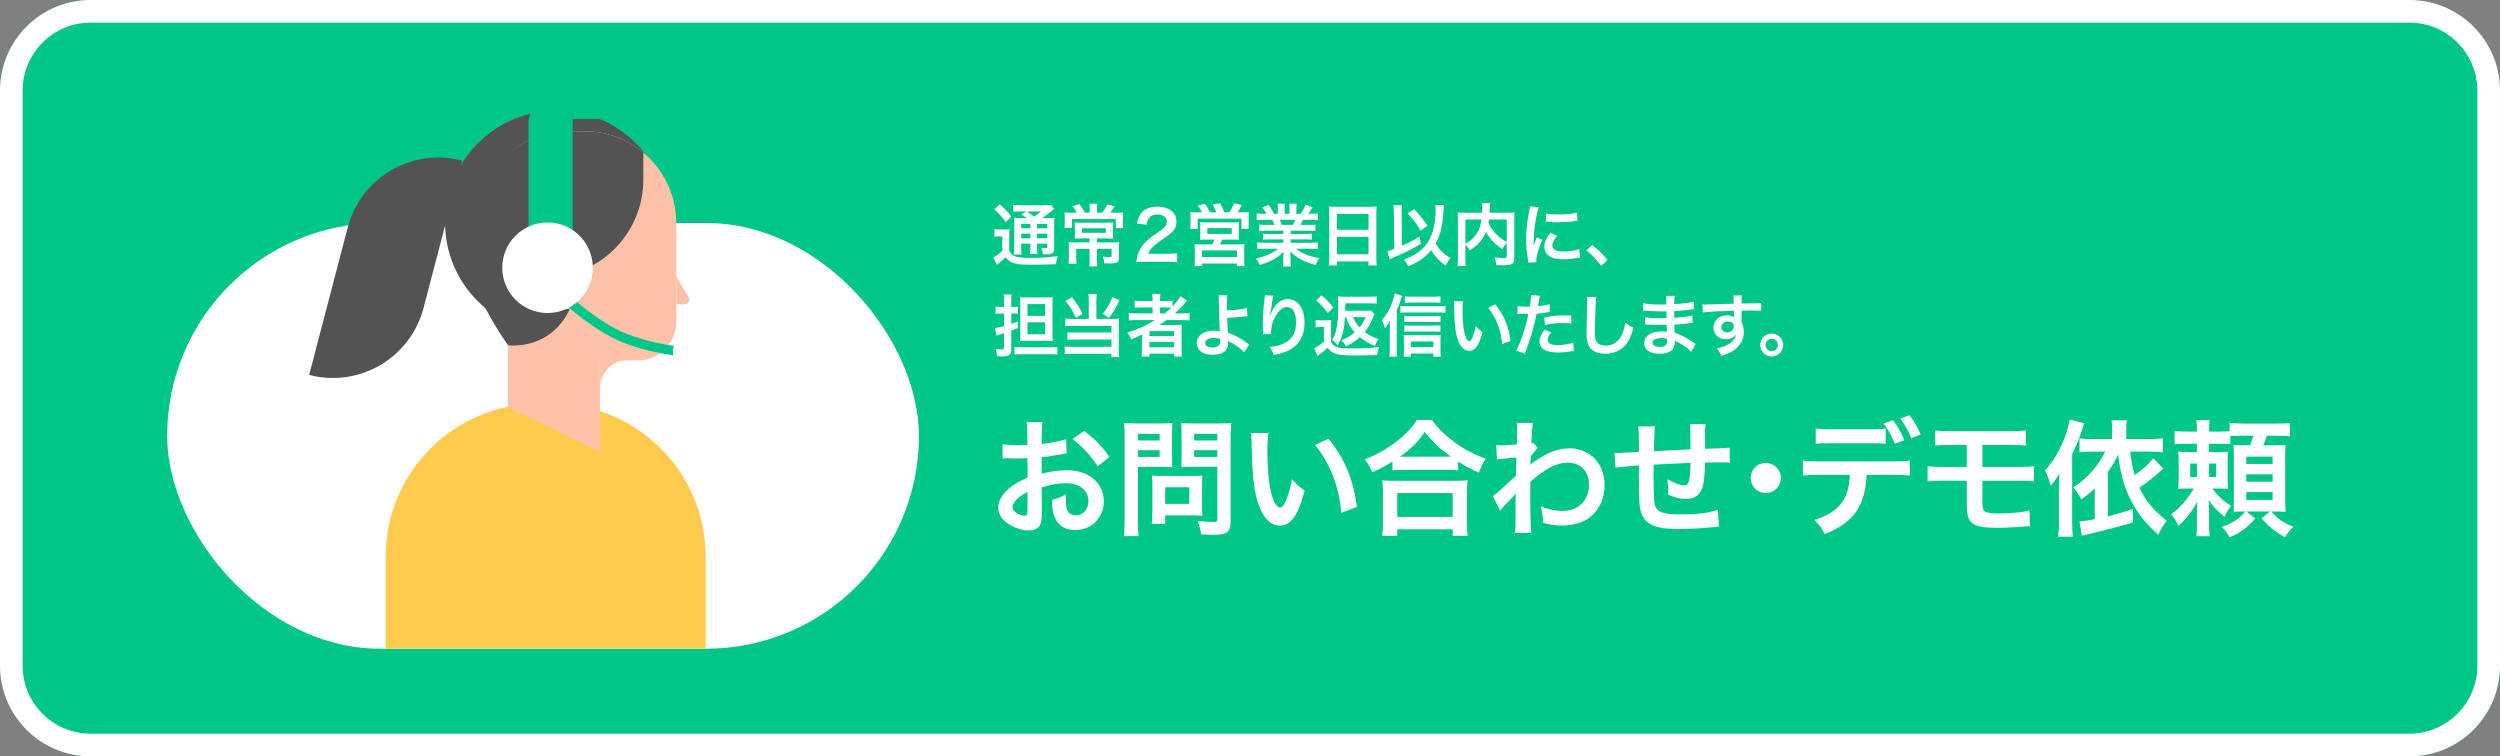 <?xml version="1.0" encoding="UTF-8"?><svg id="_レイヤー_1" xmlns="http://www.w3.org/2000/svg" width="552" height="167" viewBox="0 0 552 167"><rect x="0" y="0" width="552" height="167" fill="#808080" stroke="none"/><defs><style>.cls-1{fill:#00c788;}.cls-2{fill:#fff;}.cls-3{fill:#ffcb4f;}.cls-4{fill:#fcc2a8;}.cls-5{fill:#535353;}</style></defs><rect id="_長方形_74-2" class="cls-1" width="552" height="167" rx="20" ry="20"/><path id="_長方形_74-2-2" class="cls-2" d="m532,5c8.271,0,15,6.729,15,15v127c0,8.271-6.729,15-15,15H20c-8.271,0-15-6.729-15-15V20c0-8.271,6.729-15,15-15h512m0-5H20C8.954,0,0,8.954,0,20v127c0,11.046,8.954,20,20,20h512c11.046,0,20-8.954,20-20V20c0-11.046-8.954-20-20-20h0Z"/><rect class="cls-2" x="36.907" y="49.234" width="166" height="94" rx="47" ry="47"/><ellipse class="cls-5" cx="122.889" cy="49.023" rx="24.665" ry="24.577" transform="translate(1.305 101.2) rotate(-44.974)"/><path class="cls-4" d="m138.871,79.363c-3.536,0-6.402,2.866-6.402,6.402h0v-6.402h8.112-1.71Z"/><path class="cls-3" d="m155.81,122.944c0-18.678-15.141-33.82-33.819-33.82h-3.023c-18.678,0-33.82,15.141-33.82,33.82v20.29h70.662v-20.29Z"/><path class="cls-4" d="m149.316,49.238v21.798c0,4.718-3.816,8.547-8.534,8.547h-6.56c-12.219,0-22.674-7.58-26.921-18.296-1.307-3.293-2.026-6.887-2.026-10.651v-1.398c0-8.037,4.692-14.99,11.474-18.257.287-.131.562-.261.849-.379.013-.013.039-.013.052-.026,2.182-.928,4.561-1.477,7.057-1.568.274-.026.549-.026.823-.026h3.528c4.94,0,9.475,1.777,12.99,4.718,4.443,3.711,7.266,9.292,7.266,15.539Z"/><polygon class="cls-4" points="132.469 99.716 112.17 89.885 112.17 69.57 132.469 69.57 132.469 99.716"/><path class="cls-4" d="m151.169,67.178h-1.848v-6.101l2.738,4.521c.42.694-.079,1.58-.89,1.58Z"/><path class="cls-5" d="m112.17,76.241c-12.378-17.819-11.634-31.577-11.634-31.577l13.404-5.892c9.213,0,16.534,2.51,16.534,11.723l-2.647.376c2.647,27.935-15.658,25.37-15.658,25.37Z"/><path class="cls-5" d="m142.05,33.699v5.933c0,11.958-9.697,21.654-21.654,21.654h-16.231v-10.651c0-8.717,5.149-16.231,12.585-19.655.287-.131.562-.261.849-.379.013-.013.039-.013.052-.026,2.195-.889,4.574-1.438,7.057-1.568.366-.013.732-.026,1.111-.026h3.241c4.94,0,9.475,1.777,12.99,4.718Z"/><path class="cls-4" d="m130.039,68.24h-5.149c-2.843,0-5.149-2.305-5.149-5.149v-4.03c0-2.844,2.305-5.149,5.149-5.149h0c2.844,0,5.149,2.305,5.149,5.149v9.178Z"/><path class="cls-5" d="m68.261,82.78h0l8.518-32.549c2.893-11.055,14.201-17.672,25.256-14.779h0l-8.518,32.549c-2.893,11.056-14.201,17.672-25.256,14.779Z"/><path class="cls-1" d="m150.38,78.64c-.4-.031-9.874-.822-16.914-5.046-6.977-4.185-10.56-8.334-10.709-8.51l1.576-1.347c.034.041,3.535,4.081,10.2,8.079,6.625,3.976,15.917,4.749,16.01,4.756l-.164,2.067Z"/><path class="cls-1" d="m120.991,22.64h5.448v29.158h-9.73v-24.876c0-2.363,1.919-4.282,4.282-4.282Z"/><circle class="cls-2" cx="120.893" cy="59.116" r="9.997"/><path class="cls-1" d="m128.749,22.64h-2.31v3.652h5.961c0-2.017-1.635-3.652-3.652-3.652Z"/><circle class="cls-2" cx="151.307" cy="77.606" r="2.754"/><path class="cls-2" d="m230.03,113.128c0,1.147-.056,1.819-.224,2.38-.252.979-1.26,1.624-2.576,1.624-1.764,0-3.892-.784-5.292-1.988-1.008-.868-1.54-1.96-1.54-3.164,0-1.315.868-2.8,2.408-4.144,1.008-.868,2.24-1.597,4.088-2.38l-.028-4.312q-.224,0-1.147.057c-.42.027-.812.027-1.513.027-.42,0-1.203-.027-1.54-.027-.363-.028-.615-.028-.699-.028-.112,0-.336,0-.588.028l-.028-3.137c.784.168,1.904.252,3.388.252.28,0,.588,0,.98-.027.672-.028.812-.028,1.12-.028v-1.848c0-1.597-.028-2.324-.168-3.221h3.5c-.141.896-.169,1.484-.169,3.053v1.792c2.101-.252,3.977-.616,5.404-1.064l.112,3.136c-.504.084-1.036.168-2.968.504-.925.168-1.484.252-2.549.364v3.641c1.904-.561,3.668-.784,5.713-.784,4.676,0,8.008,2.855,8.008,6.832,0,3.64-2.716,6.384-6.356,6.384-2.268,0-3.864-1.092-4.592-3.108-.364-.952-.476-1.876-.476-3.584,1.428-.392,1.903-.588,3.107-1.231-.056.531-.056.784-.056,1.231,0,1.176.112,1.933.392,2.464.309.588.98.952,1.765.952,1.651,0,2.827-1.315,2.827-3.107,0-2.408-1.96-3.977-4.956-3.977-1.68,0-3.388.309-5.376.924l.028,5.517Zm-3.164-4.508c-2.1,1.119-3.332,2.352-3.332,3.359,0,.477.28.896.924,1.288.561.393,1.261.616,1.792.616.477,0,.616-.252.616-1.176v-4.088Zm15.512-5.656c-1.399-2.212-3.443-4.424-5.6-6.048l2.632-1.765c2.437,1.876,4.061,3.557,5.544,5.74l-2.576,2.072Z"/><path class="cls-2" d="m251.255,114.92c0,1.68.056,2.716.168,3.443h-3.276c.112-.84.168-1.735.168-3.472v-18.34c0-1.484-.027-2.268-.111-3.164.868.084,1.512.112,2.855.112h4.956c1.456,0,2.101-.028,2.856-.112-.057.896-.084,1.54-.084,2.632v4.62c0,1.26.027,1.904.084,2.521-.672-.057-1.652-.084-2.576-.084h-5.04v11.844Zm0-17.668h4.788v-1.456h-4.788v1.456Zm0,3.64h4.788v-1.483h-4.788v1.483Zm14.168,11.088c0,.812.028,1.372.084,1.904-.588-.056-1.176-.084-1.988-.084h-6.244v1.876h-2.968c.084-.784.141-1.652.141-2.716v-5.992c0-.756-.028-1.372-.084-1.96.615.056,1.26.084,2.071.084h6.916c.868,0,1.568-.028,2.156-.084-.056.56-.084,1.12-.084,1.932v5.04Zm-8.148-.728h5.32v-3.668h-5.32v3.668Zm14.448,3.668c0,1.54-.252,2.268-.979,2.716-.561.336-1.316.448-2.94.448-.448,0-.756,0-2.604-.112-.196-1.344-.336-1.932-.784-2.968,1.176.14,2.52.252,3.443.252.784,0,.925-.112.925-.729v-11.451h-5.404c-.924,0-1.932.027-2.548.084.027-.757.056-1.316.056-2.521v-4.62c0-1.063-.028-1.819-.084-2.632.84.084,1.456.112,2.856.112h5.319c1.345,0,2.017-.028,2.884-.112-.111.924-.14,1.764-.14,3.136v18.396Zm-8.063-17.668h5.124v-1.456h-5.124v1.456Zm0,3.64h5.124v-1.483h-5.124v1.483Z"/><path class="cls-2" d="m280.066,95.6c-.14,1.036-.224,2.408-.224,4.256,0,2.437.224,5.796.531,7.504.477,2.912,1.372,4.704,2.269,4.704.42,0,.812-.42,1.147-1.204.672-1.512,1.177-3.191,1.484-5.067.979,1.12,1.428,1.54,2.8,2.548-1.456,5.46-3.08,7.728-5.46,7.728-1.876,0-3.388-1.372-4.508-4.06-1.148-2.8-1.652-6.86-1.764-14.616-.028-.979-.028-1.176-.112-1.792h3.836Zm13.244,1.26c3.527,4.229,5.487,8.904,6.3,15.064l-3.472,1.315c-.168-2.632-.812-5.544-1.792-8.092-.952-2.548-2.296-4.815-3.977-6.888l2.94-1.4Z"/><path class="cls-2" d="m307.45,101.928c-1.819,1.12-2.548,1.512-4.479,2.352-.477-1.176-.812-1.764-1.624-2.855,2.604-1.008,4.983-2.353,7.14-4.032,1.932-1.54,3.248-2.939,4.396-4.676h3.332c1.203,1.792,2.464,3.052,4.703,4.732,2.185,1.651,4.284,2.771,7.141,3.836-.729,1.176-1.008,1.708-1.54,3.079-1.988-.896-2.856-1.344-4.564-2.464v1.96c-.7-.084-1.399-.111-2.52-.111h-9.576c-.896,0-1.68.027-2.408.111v-1.932Zm-2.268,16.38c.112-.896.168-1.736.168-2.968v-6.524c0-1.147-.056-1.96-.14-2.771.615.084,1.287.111,2.407.111h14c1.12,0,1.792-.027,2.437-.111-.112.784-.141,1.567-.141,2.771v6.553c0,1.287.028,2.071.168,2.939h-3.332v-1.428h-12.235v1.428h-3.332Zm3.332-4.172h12.235v-5.264h-12.235v5.264Zm10.892-13.3h.952c-2.464-1.765-4.004-3.22-5.768-5.46-1.681,2.408-2.912,3.611-5.488,5.46h10.304Z"/><path class="cls-2" d="m329.626,109.544c.645-.448,1.736-1.4,5.068-4.48.056-1.708.056-1.735.112-4.031q-3.389.252-4.257.42l-.195-3.164c.447.027.672.056.924.056.504,0,2.044-.084,3.612-.196.056-.728.084-1.092.084-2.1,0-.532.027-.924.027-1.176v-.28c0-.448-.027-.672-.111-1.232l3.611.028c-.168.729-.168.756-.279,2.688q-.028.531-.085,1.315v.504c.196-.056.253-.056.393-.14l1.063,1.147c-.392.337-.588.561-1.596,1.82-.056,1.204-.084,1.82-.112,1.904l.057-.028c.111-.112.308-.28.672-.532,3.052-2.212,5.32-3.08,8.063-3.08,2.017,0,4.061.868,5.46,2.297,1.4,1.456,2.156,3.5,2.156,5.768,0,3.528-1.68,6.496-4.452,7.924-1.428.7-3.08,1.064-4.983,1.064-1.429,0-2.744-.196-4.172-.616,0-1.484-.084-2.101-.532-3.64,1.567.672,3.304,1.035,4.983,1.035,3.36,0,5.713-2.38,5.713-5.796,0-2.996-1.849-4.872-4.788-4.872-2.324,0-5.068,1.429-8.148,4.229l-.028,2.912c0,4.004.084,7.14.225,8.372h-3.641c.141-.841.169-1.652.169-4.48v-2.492c0-.783,0-1.092.056-1.651h-.056c-.196.279-.393.504-1.232,1.315-1.008.98-1.792,1.849-2.156,2.408l-1.624-3.22Z"/><path class="cls-2" d="m379.551,116.264q-.308.028-1.26.14c-2.044.225-5.74.42-7.588.42-5.236,0-7.504-1.008-8.344-3.695-.393-1.26-.504-2.828-.504-7.645,0-.42,0-.531.027-2.716q-3.92.28-5.18.504l-.224-3.275c.392.027.672.027.812.027.252,0,1.792-.084,4.564-.252.027-.447.027-.7.027-.868,0-2.968-.027-3.752-.195-4.76h3.752q-.168,1.036-.252,5.46,3.92-.195,8.092-.392,0-4.452-.168-5.544h3.5c-.112.896-.141,1.231-.141,1.932v3.5q4.508-.14,5.433-.252l.056,3.332c-.645-.084-.896-.084-1.596-.084-.98,0-2.576.028-3.893.028-.027,2.828-.279,4.928-.728,5.936-.616,1.4-1.765,2.101-3.416,2.101-1.316,0-2.548-.28-4.004-.952.027-.561.027-.729.027-1.12,0-.756-.056-1.288-.195-2.296,1.512.868,2.828,1.372,3.668,1.372.728,0,1.036-.364,1.204-1.456.14-.812.224-1.933.252-3.5q-4.256.168-8.148.392v.756q0,.141-.028,1.624v.588c0,1.456.085,4.509.141,5.068.224,2.352,1.428,2.94,5.992,2.94,3.64,0,6.271-.337,8.092-1.064l.224,3.752Z"/><path class="cls-2" d="m393.215,105.54c0,1.848-1.484,3.332-3.332,3.332s-3.332-1.484-3.332-3.332,1.484-3.332,3.332-3.332,3.332,1.483,3.332,3.332Z"/><path class="cls-2" d="m412.144,104.868c-.309,6.916-2.94,10.611-9.269,13.048-.672-1.4-1.147-2.017-2.296-3.108,5.488-1.736,7.672-4.508,7.868-9.939h-6.804c-2.185,0-2.604.027-3.557.14v-3.332c.98.168,1.54.196,3.612.196h16.38c2.072,0,2.632-.028,3.612-.196v3.332c-.952-.112-1.372-.14-3.557-.14h-5.991Zm4.228-6.86c-.868-.112-1.26-.14-3.556-.14h-8.344c-2.297,0-2.66.027-3.557.14v-3.416c.952.168,1.513.196,3.612.196h8.231c2.128,0,2.688-.028,3.612-.196v3.416Zm1.624-5.236c1.064,1.456,1.708,2.576,2.492,4.424l-2.101.784c-.783-1.876-1.428-3.023-2.464-4.479l2.072-.729Zm4.004,3.977c-.644-1.597-1.456-3.024-2.408-4.34l2.017-.729c1.12,1.484,1.792,2.604,2.464,4.256l-2.072.812Z"/><path class="cls-2" d="m429.14,106.155c-1.82,0-2.548.028-3.528.141v-3.388c1.036.168,1.652.195,3.584.195h5.068v-4.844h-3.416c-2.017,0-2.604.028-3.557.14v-3.388c1.036.168,1.624.196,3.612.196h12.768c2.017,0,2.604-.028,3.641-.196v3.388c-.952-.111-1.54-.14-3.584-.14h-6.021v4.844h7.784c1.904,0,2.548-.027,3.584-.195v3.388c-.979-.112-1.708-.141-3.528-.141h-7.84v4.48c0,1.68.141,2.1.756,2.38.532.252,1.4.364,2.885.364,1.008,0,2.716-.084,4.172-.225,1.063-.111,1.624-.195,2.604-.476l.084,3.556c-.195-.027-.363-.027-.476-.027q-.252,0-2.269.168c-1.231.084-3.107.168-4.451.168-5.46,0-6.748-.924-6.748-4.872v-5.517h-5.124Z"/><path class="cls-2" d="m454.619,107.611c0-.867.028-1.512.084-3.052-.728,1.232-1.092,1.736-1.903,2.66-.393-1.428-.7-2.212-1.288-3.36,1.819-1.903,3.304-4.396,4.452-7.447.531-1.513.867-2.744,1.035-3.78l3.192.84c-.168.393-.196.532-.42,1.26-.588,1.904-1.232,3.5-2.24,5.517v15.008c0,1.26.057,2.184.141,3.248h-3.221c.141-1.148.168-1.933.168-3.276v-7.616Zm23.044-4.172c-1.735,1.624-3.332,2.912-5.292,4.256,1.513,3.053,3.08,4.929,6.048,7.309-.783,1.008-1.371,1.96-1.876,3.052-5.348-4.676-8.092-10.164-8.848-17.78-.616,1.429-.896,1.933-2.268,3.92v9.801c1.932-.477,2.939-.757,5.544-1.624v2.968q-3.92,1.204-9.996,2.632c-.868.196-.924.224-1.316.336l-.504-3.192c.98-.056,1.792-.168,3.36-.476v-6.832c-.98.98-1.4,1.316-2.94,2.437-.644-1.12-1.176-1.933-1.792-2.66,2.8-1.652,5.656-4.872,7.028-7.868h-2.744c-1.204,0-1.96.028-2.912.14v-3.052c.868.112,1.568.14,2.94.14h4.256v-2.155c0-.896-.028-1.4-.14-1.988h3.415c-.111.644-.14,1.176-.14,1.988v2.155h4.956c1.372,0,2.296-.056,3.136-.168v3.108c-.868-.112-1.932-.168-3.136-.168h-4.088c.224,2.016.42,2.996.979,5.18,1.933-1.344,3.108-2.408,4.089-3.724l2.239,2.268Z"/><path class="cls-2" d="m492.447,98.063c-.672-.056-1.26-.084-2.38-.084h-2.296v1.849h1.848c1.148,0,1.681-.028,2.324-.112-.084.7-.084.979-.084,2.24v3.724c0,1.204.028,1.652.084,2.268-.7-.056-1.147-.084-2.268-.084h-1.232c1.372,1.765,2.66,2.912,4.2,3.809-.756,1.008-1.064,1.483-1.484,2.492q-.252-.252-1.092-1.009c-.812-.699-1.764-1.792-2.408-2.743.084,1.287.112,2.212.112,3.248v1.876c0,1.512.028,2.128.168,2.855h-2.996c.112-.784.14-1.428.14-2.855v-1.765c0-1.008.028-1.876.085-3.023-1.232,2.268-2.324,3.668-4.229,5.432-.42-1.12-.812-1.792-1.568-2.632,1.849-1.288,3.696-3.36,5.013-5.685h-1.093c-1.147,0-1.539.028-2.352.084.084-.728.112-1.371.112-2.548v-3.22c0-1.092-.028-1.736-.112-2.464.756.084,1.288.112,2.716.112h1.428v-1.849h-1.876c-1.428,0-2.268.028-3.052.112v-2.94c.84.112,1.484.141,3.052.141h1.876c0-1.288-.027-1.876-.14-2.521h2.968c-.111.532-.14,1.177-.14,2.324v.196h2.324c1.204,0,1.624-.028,2.212-.084v-1.849c.84.112,1.596.168,2.968.168h7.308c1.54,0,2.296-.027,3.024-.14v2.968c-.812-.111-1.512-.14-3.024-.14h-2.071c-.28.84-.504,1.456-.784,2.1h2.212c1.484,0,2.044-.027,2.716-.084-.056.756-.084,1.597-.084,2.66v9.24c0,1.092.028,2.1.084,2.884-.952-.056-1.567-.084-2.38-.084h-.784c1.512,1.708,2.548,2.408,4.9,3.388-.896.841-1.064,1.036-1.876,2.324-2.24-1.288-3.473-2.268-5.181-4.172l1.849-1.54h-5.18l1.987,1.568c-2.128,2.268-3.332,3.136-5.712,4.144-.532-1.008-.924-1.54-1.736-2.296,1.708-.588,2.772-1.148,4.005-2.156.42-.363.588-.531,1.203-1.26h-.392c-.924,0-1.624.028-2.184.084.056-.868.056-1.344.056-2.548v-9.604c0-1.26-.028-1.819-.084-2.604.644.028,1.148.056,2.38.056h1.26c.364-.867.588-1.483.756-2.1h-3.079c-1.036,0-1.484.028-2.017.084v1.764Zm-8.848,4.284v2.996h1.483v-2.996h-1.483Zm4.172,2.996h1.568v-2.996h-1.568v2.996Zm8.204-2.912h5.824v-1.596h-5.824v1.596Zm0,3.92h5.824v-1.624h-5.824v1.624Zm0,4.032h5.824v-1.736h-5.824v1.736Z"/><path class="cls-2" d="m219.568,50.593c.375.06.63.074,1.14.074h1.05c.45,0,.795-.015,1.14-.074-.045.465-.06.824-.06,1.635v3.21c.255.435.42.614.735.84.284.194.54.33.75.39.689.18,1.619.271,2.984.271,2.445,0,3.27-.045,6.27-.391-.194.54-.33,1.141-.435,1.785-1.965.09-3.479.12-6,.12-1.53,0-2.715-.135-3.375-.375-.734-.271-1.125-.555-1.739-1.275-.105.105-.181.181-.24.226q-.525.54-1.665,1.455l-.81-1.65c.555-.255,1.26-.78,1.979-1.439v-3.195h-.765c-.375,0-.615.015-.96.075v-1.68Zm1.154-5.49c1.08.945,1.875,1.755,2.596,2.715l-1.245,1.215c-.87-1.2-1.5-1.904-2.55-2.805l1.199-1.125Zm6.03,3.045c-.811-.555-.84-.57-1.245-.78l1.155-.675h-1.425c-.735,0-1.08.016-1.561.075v-1.53c.48.061.945.09,1.785.09h4.859c.945,0,1.425-.029,1.695-.104l.765.93c-.239.15-.314.21-.75.57-.6.51-1.335,1.035-1.935,1.425h1.2c.75,0,1.17-.015,1.529-.075-.045.405-.06.9-.06,1.74v4.62c0,.854-.061,1.154-.271,1.38-.27.255-.645.345-1.574.345-.136,0-.391,0-.675-.015-.046-.601-.136-.976-.346-1.426.405.061.75.091.99.091.33,0,.345-.03.345-.42v-.585h-2.25v.63c0,.824.016,1.199.091,1.665h-1.665c.06-.436.09-.886.09-1.665v-.63h-2.025v.765c0,.885.016,1.274.09,1.635h-1.694c.06-.405.075-.87.075-1.635v-4.74c0-.87-.016-1.245-.061-1.755.465.061.9.075,1.68.075h1.186Zm-1.275,1.275v.975h2.025v-.975h-2.025Zm0,3.18h2.025v-1.005h-2.025v1.005Zm1.306-5.91c.539.375.675.465,1.56,1.125,1.064-.75,1.08-.765,1.5-1.125h-3.06Zm2.204,3.705h2.25v-.975h-2.25v.975Zm2.25,1.2h-2.25v1.005h2.25v-1.005Z"/><path class="cls-2" d="m240.612,46.048c0-.42-.029-.766-.074-1.08h1.77c-.045.314-.075.66-.075,1.08v.915h1.155c.479-.646.81-1.186,1.095-1.846l1.62.466c-.12.165-.195.284-.24.375-.435.645-.465.689-.705,1.005h1.245c.9,0,1.2-.016,1.605-.061-.045.391-.061.766-.061,1.41v.975c0,.405.016.705.075,1.065h-1.65v-1.98h-9.689v1.95h-1.649c.045-.375.06-.705.06-1.08v-.989c0-.525-.015-.915-.06-1.351.39.045.825.061,1.47.061h1.26c-.375-.66-.585-.96-1.005-1.44l1.59-.45c.585.78.795,1.11,1.2,1.891h1.064v-.915Zm-1.904,6.584c-.615,0-1.021.016-1.425.046.029-.346.045-.585.045-1.261v-1.079c0-.495-.016-.886-.045-1.2.404.029.899.045,1.439.045h5.655c.614,0,1.034-.016,1.425-.045-.03.345-.045.66-.045,1.215v1.064c0,.69.015.945.045,1.261-.465-.03-.93-.046-1.5-.046h-2.085v.886h3.435c.735,0,1.141-.016,1.47-.061-.045.346-.06.69-.06,1.351v2.039c0,1.096-.39,1.335-2.235,1.335-.194,0-.27,0-1.005-.045-.06-.675-.119-.93-.359-1.484.569.075,1.035.104,1.439.104.436,0,.54-.06.54-.314v-1.485h-3.225v2.28c0,.705.015,1.125.075,1.59h-1.785c.06-.495.075-.915.075-1.59v-2.28h-2.955v1.771c0,.72.015,1.095.075,1.5h-1.771c.045-.466.075-.9.075-1.545v-1.995c0-.495-.015-.84-.06-1.23.39.045.824.061,1.38.061h3.255v-.886h-1.875Zm.195-2.234v1.005h5.279v-1.005h-5.279Z"/><path class="cls-2" d="m252.839,57.807c-1.17,0-1.41.016-1.936.075.09-.854.195-1.38.391-1.92.404-1.095,1.079-2.055,2.055-2.939.524-.465.975-.811,2.475-1.815,1.38-.944,1.8-1.439,1.8-2.204,0-1.021-.795-1.65-2.069-1.65-.87,0-1.53.3-1.905.885-.255.36-.36.69-.465,1.38l-2.146-.255c.21-1.14.48-1.755,1.035-2.399.75-.87,1.936-1.335,3.436-1.335,2.624,0,4.244,1.26,4.244,3.314,0,.99-.33,1.71-1.064,2.4-.42.39-.57.51-2.521,1.845-.659.465-1.409,1.095-1.784,1.5-.45.479-.63.779-.855,1.35h4.2c.944,0,1.694-.045,2.189-.12v1.98c-.705-.061-1.305-.091-2.265-.091h-4.814Z"/><path class="cls-2" d="m265.394,46.888c-.255-.525-.51-.93-.96-1.515l1.65-.346c.449.63.824,1.26,1.124,1.86h1.381c-.181-.48-.525-1.17-.841-1.725l1.681-.271c.3.57.689,1.395.915,1.995h1.079c.405-.585.795-1.32,1.065-2.01l1.74.39c-.255.465-.705,1.2-.99,1.62h.899c.75,0,1.141-.016,1.605-.061-.045.391-.045.735-.045,1.335v1.2c0,.495.015.78.06,1.186h-1.649v-2.266h-9.66v2.266h-1.649c.045-.391.075-.75.075-1.171v-1.185c0-.524-.016-.87-.061-1.365.495.045.915.061,1.59.061h.99Zm1.14,6.015c-.824,0-1.095.015-1.574.06.045-.39.06-.689.06-1.35v-1.425c0-.495-.015-.855-.06-1.14.329.045.675.06,1.14.06h6.39c.435,0,.78-.015,1.095-.06-.045.239-.045.585-.045,1.185v1.38c0,.795,0,1.005.045,1.35-.495-.045-.87-.06-1.575-.06h-2.13c-.165.405-.3.675-.51,1.064h3.99c.705,0,1.05-.015,1.425-.06-.045.375-.061.72-.061,1.44v1.949c0,.69.016,1.035.075,1.47h-1.694v-.585h-7.695v.585h-1.665c.046-.51.075-.975.075-1.484v-1.95c0-.675-.029-1.005-.075-1.425.391.045.75.06,1.396.06h2.475c.24-.375.405-.689.555-1.064h-1.635Zm-1.125,3.84h7.71v-1.455h-7.71v1.455Zm1.17-5.1h5.385v-1.275h-5.385v1.275Z"/><path class="cls-2" d="m279.613,50.938c-.689,0-1.08.015-1.545.075v-1.425c.42.045.811.06,1.545.06h1.815c-.226-.48-.391-.825-.556-1.11h-1.619c-.735,0-1.306.03-1.785.075v-1.5c.465.061.945.09,1.71.09h.479c-.284-.524-.465-.765-1.02-1.395l1.5-.57c.51.705.72,1.065,1.155,1.965h.854v-1.064c0-.45-.03-.87-.075-1.17h1.635c-.029.27-.045.6-.045,1.109v1.125h1.065v-1.125c0-.479-.016-.824-.045-1.109h1.635c-.045.285-.075.689-.075,1.17v1.064h.945c.524-.75.81-1.274,1.08-2.01l1.545.57c-.36.6-.601.975-.931,1.439h.42c.78,0,1.245-.029,1.695-.09v1.5c-.465-.045-1.05-.075-1.785-.075h-1.5c-.284.601-.345.735-.555,1.11h1.74c.734,0,1.109-.015,1.545-.06v1.425c-.465-.061-.84-.075-1.545-.075h-3.915v.72h3.135c.675,0,1.125-.015,1.545-.075v1.351c-.42-.061-.885-.075-1.545-.075h-3.135v.75h4.185c.855,0,1.38-.03,1.815-.09v1.5c-.556-.061-1.11-.091-1.8-.091h-3.016c.511.436,1.186.841,2.04,1.2.96.405,1.74.615,3.12.855-.42.569-.6.899-.855,1.529-2.52-.689-4.215-1.604-5.564-2.97.045.57.045.705.045,1.065v.734c0,.63.03,1.096.105,1.516h-1.771c.061-.436.09-.931.09-1.53v-.72c0-.346,0-.405.046-1.021-.705.721-1.261,1.155-2.16,1.65-.96.524-1.875.915-3.061,1.26-.239-.525-.524-.975-.914-1.44,2.189-.465,3.704-1.124,4.904-2.13h-2.79c-.705,0-1.245.03-1.814.091v-1.5c.479.06.989.09,1.8.09h3.975v-.75h-2.97c-.66,0-1.11.015-1.53.075v-1.351c.42.061.855.075,1.53.075h2.97v-.72h-3.75Zm5.88-1.29c.226-.435.345-.705.495-1.11h-3.42c.21.45.3.676.45,1.11h2.475Z"/><path class="cls-2" d="m293.503,47.188c0-.585-.03-1.11-.075-1.604.48.06.976.074,1.665.074h7.26c.705,0,1.17-.015,1.62-.074-.061.569-.075,1.005-.075,1.529v9.689c0,.78.03,1.275.09,1.815h-1.814v-.9h-6.975v.9h-1.785c.06-.51.09-1.11.09-1.815v-9.614Zm1.695,3.54h6.975v-3.48h-6.975v3.48Zm0,5.415h6.975v-3.84h-6.975v3.84Z"/><path class="cls-2" d="m307.769,47.098c-.016-.795-.045-1.245-.12-1.785h1.904c-.045.42-.074.87-.074,1.47v.33l.074,7.155c1.381-.615,2.851-1.396,3.855-2.04l.359,1.575c-1.859,1.14-3.119,1.784-5.895,2.984-.569.255-.675.3-1.05.48l-.479-1.83c.524-.12.779-.21,1.499-.48l-.074-7.859Zm11.039-1.8q-.015.165-.149,2.085c-.075,1.35-.375,3.029-.721,4.185-.239.78-.524,1.439-.944,2.189.765,1.335,1.814,2.37,3.27,3.226-.435.51-.735,1.005-1.05,1.71-1.32-.945-2.34-2.04-3.225-3.465-1.215,1.529-2.775,2.64-5.025,3.585-.345-.676-.6-1.065-.96-1.485,2.64-1.02,4.26-2.235,5.355-4.005,1.079-1.74,1.619-4.095,1.619-7.064,0-.48-.015-.646-.06-.99l1.89.03Zm-6.585.885c1.186,1.2,1.86,2.04,2.971,3.675l-1.545,1.065c-1.141-1.891-1.5-2.37-2.865-3.825l1.439-.915Z"/><path class="cls-2" d="m332.697,53.607c-.375.39-.689.825-.989,1.41-1.561-1.035-2.851-2.4-3.615-3.811-.21.556-.42.976-.72,1.425-.705,1.065-1.5,1.801-2.851,2.655-.21-.405-.54-.825-.96-1.26v2.91c0,.93.016,1.38.075,1.784h-1.845c.075-.51.105-1.095.105-1.814v-8.55c0-.615-.016-1.035-.061-1.455.54.061.96.075,1.74.075h3.675c.015-.345.015-.555.015-.81,0-.601-.03-.931-.09-1.32h1.875c-.06.27-.075.405-.09.75q-.016.21-.045.825-.016.314-.03.555h3.825c.824,0,1.199-.015,1.71-.075-.045.405-.061.825-.061,1.455v8.595c0,.63-.045.854-.225,1.08-.33.42-.87.54-2.28.54-.405,0-.854-.016-1.455-.045-.104-.75-.21-1.125-.465-1.71.75.104,1.365.165,1.95.165.735,0,.81-.045.81-.48v-2.895Zm-9.135.24c1.216-.721,1.905-1.351,2.49-2.25.54-.84.87-1.815,1.065-3.12h-3.556v5.37Zm5.19-5.37c-.045.375-.061.45-.105.72.42.93,1.021,1.8,1.695,2.49.645.66,1.335,1.17,2.354,1.755v-4.965h-3.944Z"/><path class="cls-2" d="m337.438,58.002c-.015-.27-.029-.359-.074-.705-.285-1.814-.391-2.97-.391-4.484,0-1.936.181-3.646.615-5.865.165-.84.195-.989.225-1.395l1.98.21c-.36.885-.705,2.564-.945,4.484-.149,1.125-.21,2.011-.225,3.315,0,.33-.016.45-.03.825.165-.525.195-.631.78-1.98l1.2.54c-.825,1.74-1.335,3.479-1.335,4.545,0,.09,0,.21.015.405l-1.815.104Zm6.39-5.925c-.749.87-1.064,1.515-1.064,2.16,0,.854.825,1.305,2.385,1.305,1.32,0,2.625-.21,3.57-.569l.149,1.904c-.21.016-.27.03-.614.09-1.2.195-2.115.285-3.105.285-1.859,0-3.06-.42-3.72-1.305-.285-.375-.45-.93-.45-1.47,0-.976.45-1.98,1.38-3.09l1.47.689Zm-2.475-4.965c.675.181,1.47.24,2.775.24,1.665,0,3.09-.135,4.079-.405l.091,1.815c-.12.015-.346.045-1.065.135-.96.12-2.1.18-3.21.18-1.095,0-1.109,0-2.7-.165l.03-1.8Z"/><path class="cls-2" d="m351.554,54.103c1.38,1.05,2.22,1.875,3.375,3.3l-1.395,1.305c-1.096-1.485-1.95-2.385-3.255-3.42l1.274-1.185Z"/><path class="cls-2" d="m220.993,69.228c-.375,0-.705.015-1.17.075v-1.62c.375.075.689.09,1.17.09h.689v-1.229c0-.705-.015-1.096-.09-1.53h1.785c-.075.45-.09.795-.09,1.515v1.245h.569c.33,0,.615-.015.9-.06v1.574c-.33-.045-.6-.06-.915-.06h-.555v2.265c.615-.195.779-.255,1.455-.495v1.471c-.69.27-.811.314-1.455.539v4.261c0,1.034-.525,1.425-1.92,1.425-.33,0-.75-.016-1.23-.045-.045-.615-.12-.945-.345-1.591.555.061,1.035.091,1.41.091.39,0,.479-.075.479-.436v-3.149q-.614.194-1.05.33c-.345.104-.405.12-.63.225l-.314-1.68c.494-.045.84-.12,1.994-.45v-2.76h-.689Zm3,7.38c.495.06,1.064.09,1.755.09h5.999c.721,0,1.216-.03,1.726-.09v1.694c-.54-.06-1.035-.09-1.74-.09h-5.984c-.75,0-1.275.03-1.755.075v-1.68Zm2.76-1.351c-.556,0-1.065.016-1.515.061.029-.345.045-.78.045-1.425v-6.66c0-.75-.016-1.215-.045-1.62.39.045.779.061,1.545.061h4.064c.825,0,1.215-.016,1.604-.061-.045.495-.06.931-.06,1.815v6.149c0,.765.015,1.186.06,1.74-.359-.045-.885-.061-1.529-.061h-4.17Zm.12-5.52h3.885v-2.595h-3.885v2.595Zm0,4.065h3.885v-2.625h-3.885v2.625Z"/><path class="cls-2" d="m240.402,66.393c0-.615-.029-1.065-.09-1.485h1.86c-.061.391-.09.841-.09,1.485v4.02h3.81c.51,0,.795-.015,1.2-.074-.046.39-.061.734-.061,1.26v5.55c0,.734.03,1.229.09,1.71h-1.739v-.735h-8.655c-.705-.015-1.215.015-1.635.09v-1.71c.42.061.825.075,1.56.075h8.76v-1.604h-8.294c-.66,0-1.08.015-1.44.06v-1.68c.345.045.735.06,1.455.06h8.279v-1.439h-8.654c-.66,0-1.095.015-1.545.06v-1.71c.495.075.885.09,1.56.09h3.63v-4.02Zm-3.704-.765c1.109,1.425,1.725,2.385,2.34,3.675l-1.471.87c-.689-1.471-1.305-2.476-2.31-3.735l1.44-.81Zm10.499.689c-.885,1.83-1.365,2.625-2.34,3.87l-1.395-.87c.989-1.229,1.5-2.1,2.145-3.734l1.59.734Z"/><path class="cls-2" d="m251.038,70.667c-.75,0-1.275.03-1.801.091v-1.65c.405.06.976.09,1.83.09h3.42v-1.305h-2.25c-.795,0-1.274.015-1.71.06v-1.574c.391.06.976.09,1.771.09h2.189v-.255c0-.585-.03-.915-.09-1.32h1.83c-.075.39-.09.705-.09,1.32v.255h1.08c.765,0,1.244-.03,1.68-.09v1.29c.795-.825,1.425-1.665,1.74-2.28l1.484.975c-.104.105-.33.36-.675.766-.6.704-1.245,1.35-2.04,2.069h1.545c.78,0,1.23-.03,1.71-.09v1.65c-.495-.061-1.095-.091-1.86-.091h-3.225c-.569.405-.944.66-1.62,1.096.33-.016.825-.016,1.216-.016h2.204c.721,0,1.141-.015,1.575-.045-.045.436-.06.795-.06,1.635v3.705c0,.78.029,1.29.09,1.695h-1.74v-.646h-5.444v.646h-1.755c.06-.495.09-1.035.09-1.695v-2.325c0-.239,0-.569.015-.84-.915.45-1.229.585-2.385,1.05-.255-.614-.45-.944-.885-1.499,2.279-.676,4.199-1.545,6.18-2.761h-4.02Zm2.76,3.556h5.43v-1.11h-5.43v1.11Zm0,2.46h5.43v-1.155h-5.43v1.155Zm3.39-7.485c.555-.435.96-.779,1.439-1.26-.404-.03-.659-.045-1.26-.045h-1.229v1.305h1.05Z"/><path class="cls-2" d="m271.003,65.208c-.075.494-.105,1.229-.105,2.324,0,.21,0,.255.015.976,1.801-.016,3.45-.195,4.396-.511l.149,1.815q-.3.015-.975.09c-1.26.165-2.34.24-3.525.271.03,1.17.061,1.845.165,3.314.841.255,1.545.57,2.34,1.02.54.301.796.48,1.936,1.275.194.135.27.195.45.3l-1.17,1.695c-.271-.33-.511-.556-1.065-.99-.72-.555-1.185-.854-1.979-1.229-.195-.105-.315-.165-.48-.271.015.12.03.255.03.48,0,1.68-1.186,2.564-3.42,2.564-1.53,0-2.595-.435-3.15-1.29-.225-.375-.375-.87-.375-1.335,0-1.56,1.545-2.685,3.705-2.685.556,0,1.095.06,1.396.149q-.016-.045-.016-.149c-.06-.54-.194-4.635-.21-6.51-.015-.75-.015-.9-.075-1.32l1.966.016Zm-3.03,9.419c-1.125,0-1.875.45-1.875,1.11,0,.36.165.6.51.78.285.135.69.225,1.095.225.57,0,1.065-.15,1.365-.405.21-.18.315-.465.315-.84,0-.27-.016-.689-.016-.705-.555-.135-.824-.165-1.395-.165Z"/><path class="cls-2" d="m281.203,65.282c-.181.511-.256.9-.54,2.896-.105.63-.165,1.14-.195,1.5h.045q.03-.09.09-.33c.15-.525.54-1.26.945-1.785.825-1.02,1.755-1.53,2.85-1.53,1.021,0,1.92.48,2.565,1.351.75,1.005,1.079,2.22,1.079,3.989,0,2.896-1.35,5.055-3.869,6.165-.766.345-1.815.645-2.94.84-.3-.854-.465-1.185-.885-1.77,1.5-.165,2.37-.391,3.285-.855,1.739-.885,2.535-2.31,2.535-4.59,0-2.159-.721-3.359-2.011-3.359-.569,0-1.095.255-1.619.795-1.17,1.215-1.891,3.06-1.891,4.845v.314l-1.8.03c.016-.09.016-.165.016-.195v-.284c-.016-.436-.046-1.545-.046-1.846,0-1.215.091-2.88.21-3.914l.226-1.86c.03-.255.045-.314.045-.51l1.905.104Z"/><path class="cls-2" d="m290.488,70.652c.375.06.615.075,1.2.075h1.125c.435,0,.765-.016,1.14-.061-.045.436-.061.825-.061,1.62v3.21c.375.601.631.855,1.096,1.05.614.285,1.409.391,3,.391,3.074,0,4.935-.091,6.524-.315-.225.63-.36,1.14-.45,1.77-1.365.061-3.63.105-4.635.105-2.234,0-3.66-.105-4.439-.345-.735-.226-1.306-.646-1.86-1.365-.645.6-.96.87-1.74,1.44-.09.06-.255.194-.494.39l-.735-1.71c.6-.24,1.455-.84,2.16-1.485v-3.225h-.825c-.405,0-.615.015-1.005.075v-1.62Zm1.32-5.46c1.14.99,1.845,1.74,2.595,2.715l-1.245,1.215c-.915-1.244-1.41-1.784-2.55-2.805l1.2-1.125Zm5.159,4.83c-.135,1.875-.255,2.729-.555,3.795-.24.899-.525,1.5-1.11,2.444-.375-.555-.63-.81-1.185-1.26.524-.765.72-1.274.944-2.324.315-1.41.436-2.91.436-5.28,0-1.005-.03-1.47-.075-1.95.51.061.945.075,1.74.075h5.085c.689,0,1.215-.03,1.725-.09v1.635c-.495-.06-.975-.09-1.635-.09h-5.28c-.015.81-.015,1.35-.029,1.635h4.305c.645,0,1.02-.015,1.35-.075l.825.825c-.09.135-.226.436-.345.765-.54,1.381-1.051,2.25-1.83,3.195.915.675,1.635,1.035,3.015,1.53-.3.465-.585,1.02-.75,1.545-1.44-.601-2.25-1.08-3.345-1.95-.976.885-1.635,1.335-3.045,2.04-.39-.66-.54-.87-1.021-1.351,1.29-.539,1.966-.944,2.926-1.77-.976-1.08-1.426-1.875-1.891-3.345h-.255Zm1.8,0c.36.93.78,1.62,1.41,2.28.66-.811,1.005-1.365,1.365-2.28h-2.775Z"/><path class="cls-2" d="m308.413,77.012c0,.646.015,1.141.075,1.74h-1.726c.061-.585.091-1.02.091-1.755v-4.47c0-.525,0-.57.045-1.665-.33.6-.495.855-1.11,1.62-.21-.72-.375-1.155-.689-1.785.989-1.08,1.694-2.265,2.279-3.854.315-.87.465-1.396.555-2.07l1.65.57c-.045.149-.15.45-.3.899-.3.931-.48,1.365-.87,2.205v8.564Zm.795-9.479c.375.061.72.075,1.245.075h7.305c.6,0,1.02-.03,1.41-.09v1.545c-.405-.045-.84-.075-1.41-.075h-7.305c-.465,0-.87.016-1.245.075v-1.53Zm2.325,11.234h-1.62c.045-.39.075-.84.075-1.395v-2.115c0-.479-.016-.93-.061-1.29.315.03.721.046,1.23.046h5.685c.585,0,.945-.016,1.274-.046-.045.375-.06.735-.06,1.275v2.1c0,.57.015.96.075,1.41h-1.65v-.689h-4.949v.704Zm6.524-7.619c-.33-.045-.675-.061-1.17-.061h-5.745c-.51,0-.72.016-1.064.061v-1.425c.314.045.54.06,1.064.06h5.73c.495,0,.824-.015,1.185-.06v1.425Zm0,2.115c-.375-.046-.66-.061-1.155-.061h-5.76c-.524,0-.765.015-1.064.061v-1.426c.314.046.555.061,1.064.061h5.745c.495,0,.825-.015,1.17-.061v1.426Zm0-6.405c-.405-.045-.84-.06-1.47-.06h-5.055c-.601,0-.99.015-1.351.06v-1.439c.436.06.855.09,1.485.09h4.8c.72,0,1.185-.03,1.59-.09v1.439Zm-1.575,9.795v-1.26h-4.949v1.26h4.949Z"/><path class="cls-2" d="m323.054,66.513c-.075.555-.12,1.29-.12,2.279,0,1.306.12,3.105.285,4.021.255,1.56.734,2.52,1.215,2.52.225,0,.435-.225.614-.645.36-.811.631-1.71.796-2.715.524.6.765.824,1.499,1.364-.779,2.925-1.649,4.141-2.925,4.141-1.005,0-1.814-.735-2.414-2.176-.615-1.499-.886-3.675-.945-7.829-.015-.525-.015-.63-.061-.96h2.056Zm7.095.675c1.89,2.265,2.939,4.77,3.375,8.069l-1.86.705c-.09-1.41-.435-2.97-.96-4.335-.51-1.364-1.23-2.579-2.13-3.689l1.575-.75Z"/><path class="cls-2" d="m335.068,67.577c.54.091,1.14.136,2.01.136.181,0,.346,0,.69-.016.135-.72.285-1.875.285-2.295,0-.06,0-.149-.016-.27l1.98.18q-.105.345-.285,1.44c-.075.42-.09.51-.15.854,1.11-.104,1.815-.225,2.565-.45l.075,1.726q-.12.015-.48.074c-.765.15-1.965.301-2.46.315-.165.93-.54,2.52-.93,3.885-.436,1.56-.69,2.31-1.68,4.965l-1.891-.735c1.035-1.904,2.19-5.399,2.686-8.069-.105.015-.165.015-.195.015h-.87c-.075,0-.225,0-.479-.015-.271-.015-.48-.015-.601-.015-.075,0-.149,0-.285.015l.03-1.74Zm7.439,5.82c-.6.75-.779,1.125-.779,1.649,0,.766.75,1.155,2.25,1.155,1.095,0,2.534-.24,3.404-.555l.135,1.845c-.27.03-.39.045-.734.104-1.245.181-1.905.24-2.79.24-1.335,0-2.295-.194-3.015-.6-.646-.375-1.065-1.095-1.065-1.845,0-.795.285-1.471,1.11-2.596l1.484.601Zm4.455-1.965c-.72-.075-1.14-.105-1.89-.105-1.485,0-2.475.105-3.96.436l-.135-1.65c2.13-.405,2.85-.479,4.47-.479.405,0,.54,0,1.484.015l.03,1.785Z"/><path class="cls-2" d="m352.483,65.583c-.091.435-.12.869-.181,2.024-.06,1.396-.149,4.439-.149,5.505,0,1.425.09,1.965.39,2.415.345.495,1.065.78,2.01.78,1.62,0,2.925-.915,3.63-2.565.33-.78.525-1.484.69-2.52.81.66,1.08.824,1.814,1.154-.6,2.025-1.05,3-1.785,3.825-1.125,1.275-2.609,1.905-4.499,1.905-1.035,0-1.995-.24-2.625-.66-1.035-.69-1.47-1.845-1.47-3.855,0-.779.029-2.279.119-6.044.016-.45.016-.766.016-.976,0-.42-.016-.63-.061-1.02l2.101.03Z"/><path class="cls-2" d="m373.394,77.702c-.66-.735-1.695-1.5-2.775-2.055-.33-.181-.45-.226-.81-.375v.165c0,.944-.271,1.59-.84,2.024-.57.436-1.38.646-2.476.646-2.189,0-3.449-.855-3.449-2.34,0-1.636,1.484-2.596,4.005-2.596.359,0,.614.016,1.005.061q0-.18-.016-.36v-.33q-.015-.21-.029-.81c-.721.015-1.186.03-1.5.03-.915,0-1.471-.016-2.715-.105-.195-.015-.346-.015-.57-.015l.03-1.62c.645.15,2.069.255,3.494.255.301,0,.811-.015,1.23-.03,0-.135,0-.645-.015-1.5-.48.016-.721.016-.945.016-.735,0-2.67-.075-3.675-.15-.165-.015-.285-.015-.33-.015h-.24l.016-1.665c.765.195,2.31.314,4.034.314.24,0,.75-.015,1.125-.029-.015-1.5-.015-1.516-.075-1.891h1.905c-.075.405-.09.601-.104,1.83,2.039-.12,3.345-.285,4.319-.569l.075,1.665q-.33.015-1.186.135c-1.319.18-1.904.225-3.225.3.016.375.016.555.03,1.485q.75-.046,2.13-.195c.945-.12,1.185-.15,1.859-.33l.046,1.649c-.256.016-.631.061-.976.105-.225.03-.899.105-2.024.21-.21.015-.436.03-1.021.06q.045,1.455.061,1.815c1.319.39,2.489.975,4.109,2.115.255.165.33.225.54.345l-1.02,1.755Zm-6.555-3.045c-1.216,0-1.95.39-1.95,1.035,0,.555.645.899,1.71.899.63,0,1.095-.18,1.305-.479.12-.195.18-.51.18-.96v-.36c-.494-.104-.795-.135-1.244-.135Z"/><path class="cls-2" d="m384.538,70.848c0,.06.016.18.016.359.33.69.479,1.306.479,2.115,0,1.635-.779,3.045-2.234,4.05-.63.435-1.32.75-2.715,1.23-.42-.931-.57-1.155-1.065-1.695,1.23-.24,1.845-.45,2.55-.87,1.021-.585,1.62-1.35,1.74-2.189-.435.689-1.215,1.064-2.205,1.064-.689,0-1.229-.165-1.74-.54-.704-.51-1.034-1.17-1.034-2.024,0-1.59,1.244-2.73,2.984-2.73.646,0,1.215.165,1.561.45q-.016-.075-.016-.18c-.015-.03-.015-.87-.015-1.275-2.146.061-3.555.105-4.215.15q-2.265.165-2.67.225l-.061-1.785c.33.03.466.03.735.03.375,0,.615,0,2.55-.075.975-.029,1.125-.029,2.355-.06q.494-.015,1.274-.045-.015-1.425-.09-1.815l1.89-.015c-.06.465-.06.495-.075,1.785,2.61-.016,3.78-.045,4.335-.105l.016,1.726c-.556-.046-1.275-.075-2.521-.075-.359,0-.63,0-1.814.029v.976l-.016,1.29Zm-3.06.149c-.765,0-1.395.54-1.395,1.2,0,.69.524,1.185,1.274,1.185.855,0,1.47-.569,1.47-1.35,0-.63-.524-1.035-1.35-1.035Z"/><path class="cls-2" d="m393.719,76.172c0,1.41-1.14,2.55-2.535,2.55s-2.534-1.14-2.534-2.55c0-1.395,1.14-2.534,2.534-2.534,1.41,0,2.535,1.14,2.535,2.534Zm-3.899,0c0,.766.614,1.38,1.364,1.38s1.365-.614,1.365-1.38c0-.75-.615-1.364-1.365-1.364s-1.364.614-1.364,1.364Z"/></svg>